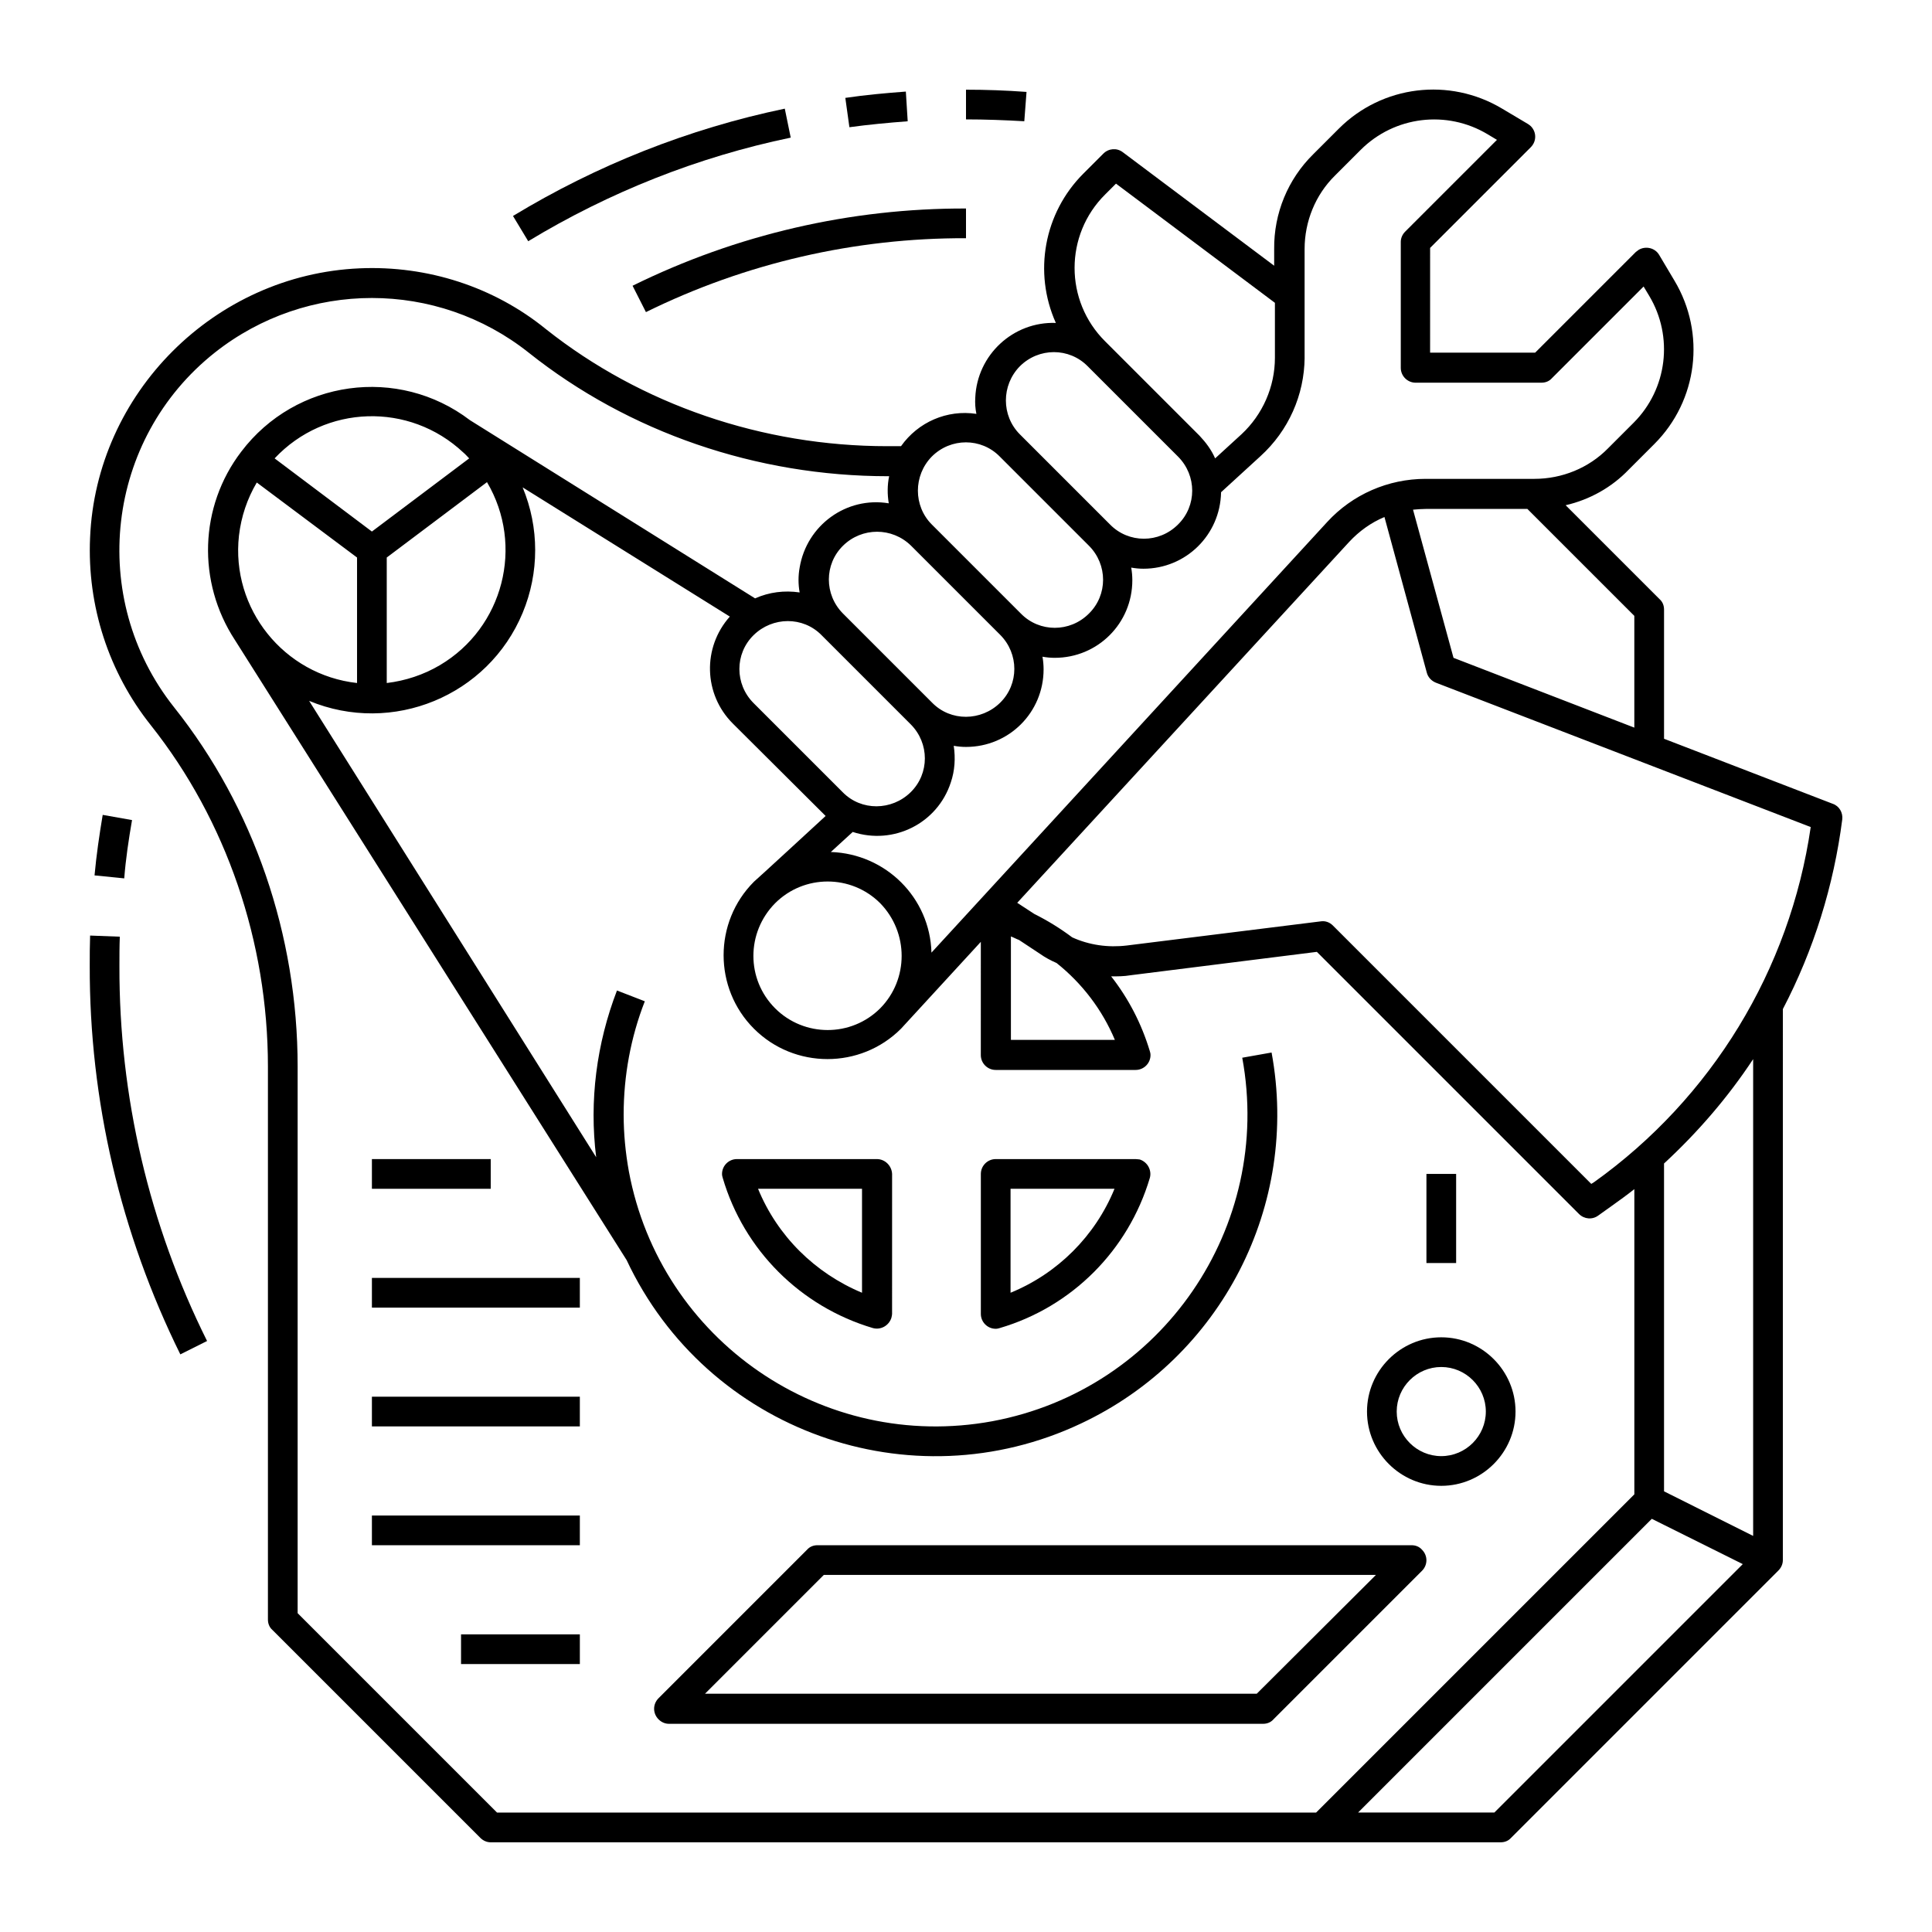 <?xml version="1.0" encoding="UTF-8"?>
<!-- Uploaded to: ICON Repo, www.svgrepo.com, Generator: ICON Repo Mixer Tools -->
<svg fill="#000000" width="800px" height="800px" version="1.1" viewBox="144 144 512 512" xmlns="http://www.w3.org/2000/svg">
 <g>
  <path d="m629.66 357-44.672-17.219v-34.242c0-1.082-0.395-2.066-1.18-2.754l-24.895-24.895c6.394-1.477 12.203-4.723 16.727-9.445l6.789-6.789c11.512-11.512 13.676-29.324 5.312-43.297l-4.035-6.789c-1.082-1.871-3.543-2.461-5.41-1.379-0.297 0.195-0.492 0.395-0.789 0.59l-26.668 26.668h-27.848l0.004-27.754 26.668-26.668c1.574-1.574 1.574-4.035 0-5.609-0.195-0.195-0.492-0.395-0.789-0.59l-6.789-4.035c-13.973-8.363-31.785-6.199-43.297 5.312l-6.789 6.789c-6.691 6.594-10.43 15.645-10.332 25.094v4.43l-40.148-30.109c-1.574-1.18-3.738-0.984-5.117 0.395l-5.312 5.312c-10.43 10.43-13.285 26.176-7.281 39.559-11.316-0.395-20.859 8.461-21.352 19.777-0.098 1.477 0 2.856 0.297 4.328-7.773-1.18-15.449 2.164-19.977 8.562h-3.641c-33.062 0-65.238-11.02-90.43-30.996-13.777-11.219-31.395-16.926-49.398-16.137-38.473 1.672-69.863 33.062-71.438 71.438-0.789 18.008 4.922 35.621 16.137 49.691 19.973 25.191 30.996 57.367 30.996 90.43v146.52c0 1.082 0.395 2.066 1.18 2.754l55.105 55.105c0.789 0.789 1.77 1.18 2.754 1.18h267.65c1.082 0 2.066-0.395 2.754-1.18l70.848-70.848c0.789-0.789 1.18-1.77 1.18-2.754l0.004-146.03c8.168-15.645 13.48-32.668 15.742-50.281 0.199-1.773-0.785-3.543-2.559-4.137zm-52.547-49.789v29.617l-47.918-18.496-10.727-39.262c1.082-0.098 2.262-0.195 3.344-0.195h26.961zm-87.379-68.387v-28.832c0-7.281 2.856-14.367 8.07-19.484l6.789-6.789c8.953-8.953 22.828-10.629 33.652-4.133l2.461 1.477-24.305 24.305c-0.789 0.789-1.18 1.77-1.18 2.754v33.359c0 2.164 1.77 3.938 3.938 3.938l33.355-0.004c1.082 0 2.066-0.395 2.754-1.18l24.305-24.305 1.477 2.461c6.496 10.824 4.82 24.699-4.133 33.652l-6.789 6.789c-5.117 5.215-12.203 8.07-19.484 8.07h-28.832c-9.938 0-19.387 4.133-26.074 11.414l-104.89 114.14c-0.395-14.562-12.102-26.176-26.668-26.668l5.805-5.312c10.824 3.543 22.434-2.262 25.977-13.086 1.082-3.148 1.277-6.496 0.789-9.742 1.082 0.195 2.164 0.297 3.246 0.297 11.414 0 20.566-9.152 20.566-20.566 0-1.082-0.098-2.262-0.297-3.344 1.082 0.195 2.164 0.297 3.246 0.297 11.414 0 20.566-9.152 20.566-20.566 0-1.082-0.098-2.262-0.297-3.344 1.082 0.195 2.164 0.297 3.246 0.297 11.219 0 20.367-8.953 20.566-20.27l10.43-9.543c7.484-6.801 11.617-16.246 11.715-26.086zm-77.934 153.3c0.789 0.297 1.477 0.688 2.262 0.984l5.512 3.641c1.379 0.984 2.856 1.77 4.43 2.461 6.789 5.41 12.102 12.398 15.449 20.367h-27.551v-27.453zm-34.535 19.09c-7.676 7.676-20.172 7.676-27.848 0-7.676-7.676-7.676-20.074 0-27.848 7.676-7.676 20.172-7.676 27.848 0 7.574 7.773 7.574 20.172 0 27.848zm-33.555-80.883c-5.019-5.019-5.019-13.086 0-18.008 5.019-4.922 13.086-5.019 18.008 0l23.617 23.617c5.019 5.019 5.019 13.086 0 18.008-5.019 4.922-13.086 5.019-18.008 0zm93.184-134.81 2.856-2.856 42.117 31.586v14.562c0 7.676-3.246 15.055-8.855 20.27l-6.988 6.394c-0.984-2.262-2.461-4.231-4.133-6.004l-24.992-24.992c-10.828-10.723-10.828-28.234-0.004-38.961zm-22.633 45.559c5.019-5.019 13.086-5.019 18.008 0l23.914 23.914c5.019 5.019 5.019 13.086 0 18.008-5.019 5.019-13.086 5.019-18.008 0l-23.91-23.91c-4.922-4.926-4.922-12.992-0.004-18.012zm-23.32 23.91c5.019-5.019 13.086-5.019 18.008 0l23.617 23.617c5.019 5.019 5.019 13.086 0 18.008-5.019 5.019-13.086 5.019-18.008 0l-23.617-23.617c-4.918-4.918-4.918-12.988 0-18.008zm-5.512 23.617 23.617 23.617c5.019 5.019 5.019 13.086 0 18.008s-13.086 5.019-18.008 0l-23.617-23.617c-5.019-5.019-5.019-13.086 0-18.008s12.992-4.922 18.008 0zm-109.71 335.74-52.84-52.84v-144.85c0-34.832-11.609-68.684-32.766-95.25-22.926-28.93-18.105-71.047 10.824-93.973 24.402-19.285 58.844-19.285 83.148 0 26.566 21.156 60.418 32.766 95.25 32.766h0.297c-0.492 2.363-0.492 4.82-0.098 7.184-11.219-1.871-21.746 5.805-23.617 17.023-0.395 2.164-0.395 4.43 0 6.594-4.035-0.59-8.07-0.098-11.809 1.574l-75.57-47.23c-18.992-14.465-46.148-10.727-60.613 8.363-11.121 14.562-11.711 34.539-1.672 49.891l103.81 164.33c21.254 45.266 75.277 64.648 120.44 43.297 37.195-17.516 57.957-57.859 50.48-98.301l-7.773 1.379c8.266 44.871-21.352 87.969-66.223 96.332-44.871 8.266-87.969-21.352-96.332-66.223-0.887-4.922-1.379-9.938-1.379-15.055 0-10.234 1.871-20.469 5.609-30.012l-7.379-2.856c-5.41 14.07-7.379 29.227-5.512 44.184l-76.07-120.94c22.043 9.152 47.43-1.277 56.582-23.32 4.43-10.629 4.43-22.633 0-33.258l54.906 34.242c-7.281 8.168-6.988 20.566 0.789 28.34 0 0 24.305 24.207 24.602 24.5 0 0-18.895 17.418-18.992 17.418-10.727 10.727-10.727 28.242 0 38.965 10.727 10.727 28.242 10.727 38.965 0 0 0 21.156-23.027 21.156-23.027l-0.004 30.012c0 2.164 1.77 3.938 3.938 3.938h37.098c2.164 0 3.938-1.77 3.938-3.938 0-0.395-0.098-0.789-0.195-1.082-2.164-7.184-5.609-13.875-10.234-19.777 1.672 0 3.445 0 5.117-0.297l49.398-6.199 69.469 69.469c1.379 1.379 3.543 1.574 5.117 0.395l3.445-2.461c2.066-1.477 4.133-2.953 6.102-4.527v80.887l-84.336 84.332zm-58.941-358.87c13.383-14.27 35.719-14.957 49.988-1.574 0.59 0.492 1.082 1.082 1.574 1.574l-25.781 19.387zm21.844 26.273v33.258c-19.387-2.164-33.457-19.68-31.293-39.066 0.59-5.019 2.164-9.742 4.723-14.07zm7.871 0 26.566-19.977c9.938 16.828 4.328 38.574-12.496 48.512-4.328 2.559-9.152 4.133-14.07 4.723zm293.53 332.59h-36.113l77.836-77.836 24.109 12.004zm68.582-73.309-23.617-11.809v-86.887c8.953-8.266 16.926-17.516 23.617-27.652zm-42.113-93.777-0.789 0.492-68.488-68.488c-0.887-0.887-2.066-1.277-3.246-1.082l-51.363 6.394c-4.922 0.59-9.938-0.098-14.465-2.164-3.148-2.363-6.496-4.43-10.035-6.199l-4.527-2.953 87.969-95.645c2.656-2.856 5.805-5.117 9.348-6.594l11.219 41.23c0.297 1.18 1.18 2.164 2.363 2.656l99.383 38.277c-5.512 37.891-26.273 71.836-57.367 94.074z"/>
  <path d="m444.97 451.17h-37.098c-2.164 0-3.938 1.77-3.938 3.938v37.098c0 2.164 1.77 3.938 3.938 3.938 0.395 0 0.789-0.098 1.082-0.195 19.09-5.609 34.047-20.566 39.754-39.754 0.59-2.066-0.59-4.231-2.656-4.922-0.297-0.004-0.691-0.102-1.082-0.102zm-33.164 35.422v-27.551h27.551c-5.113 12.496-15.051 22.434-27.551 27.551z"/>
  <path d="m376.38 451.17h-37.098c-2.164 0-3.938 1.77-3.938 3.938 0 0.395 0.098 0.789 0.195 1.082 5.609 19.09 20.566 34.047 39.754 39.754 2.066 0.59 4.231-0.59 4.922-2.656 0.098-0.395 0.195-0.789 0.195-1.082l0.004-37.102c-0.098-2.164-1.871-3.934-4.035-3.934zm-3.938 35.422c-12.496-5.215-22.434-15.055-27.551-27.551h27.551z"/>
  <path d="m518.08 553.5h-157.44c-1.082 0-2.066 0.395-2.754 1.18l-39.359 39.359c-1.574 1.574-1.574 4.035 0 5.609 0.789 0.789 1.77 1.18 2.754 1.18h157.44c1.082 0 2.066-0.395 2.754-1.18l39.359-39.359c1.574-1.574 1.574-4.035 0-5.609-0.688-0.785-1.672-1.18-2.754-1.18zm-41.031 39.359h-146.22l31.488-31.488h146.32z"/>
  <path d="m525.95 498.4c-10.824 0-19.68 8.855-19.68 19.68s8.855 19.68 19.68 19.68 19.68-8.855 19.68-19.68c0.004-10.824-8.855-19.68-19.68-19.68zm0 31.488c-6.496 0-11.809-5.312-11.809-11.809s5.312-11.809 11.809-11.809c6.496 0 11.809 5.312 11.809 11.809s-5.312 11.809-11.809 11.809z"/>
  <path d="m522.02 455.1h7.871v23.617h-7.871z"/>
  <path d="m242.56 451.17h31.488v7.871h-31.488z"/>
  <path d="m242.56 482.66h55.105v7.871h-55.105z"/>
  <path d="m242.56 514.14h55.105v7.871h-55.105z"/>
  <path d="m242.56 545.63h55.105v7.871h-55.105z"/>
  <path d="m266.18 577.12h31.488v7.871h-31.488z"/>
  <path d="m178.99 361.33-7.773-1.379c-0.887 5.312-1.672 10.629-2.164 16.039l7.871 0.789c0.395-5.117 1.18-10.332 2.066-15.449z"/>
  <path d="m175.75 392.23-7.871-0.297c-0.098 2.656-0.098 5.312-0.098 7.969-0.098 35.719 8.168 70.945 24.008 103.02l7.086-3.543c-15.352-30.797-23.324-64.844-23.227-99.379 0-2.559 0-5.215 0.102-7.773z"/>
  <path d="m416.04 168.36c-5.312-0.395-10.727-0.59-16.039-0.59v7.871c5.117 0 10.332 0.195 15.449 0.492z"/>
  <path d="m384.55 176.14-0.492-7.871c-5.312 0.395-10.727 0.887-16.039 1.672l1.082 7.773c5.019-0.688 10.234-1.18 15.449-1.574z"/>
  <path d="m353.55 180.47-1.574-7.676c-25.484 5.312-49.789 14.957-72.027 28.438l4.035 6.691c21.449-12.988 44.965-22.336 69.566-27.453z"/>
  <path d="m315.18 226.71c26.371-12.988 55.398-19.68 84.82-19.582v-7.871c-30.602-0.098-60.812 6.887-88.363 20.469z"/>
 </g>
</svg>
